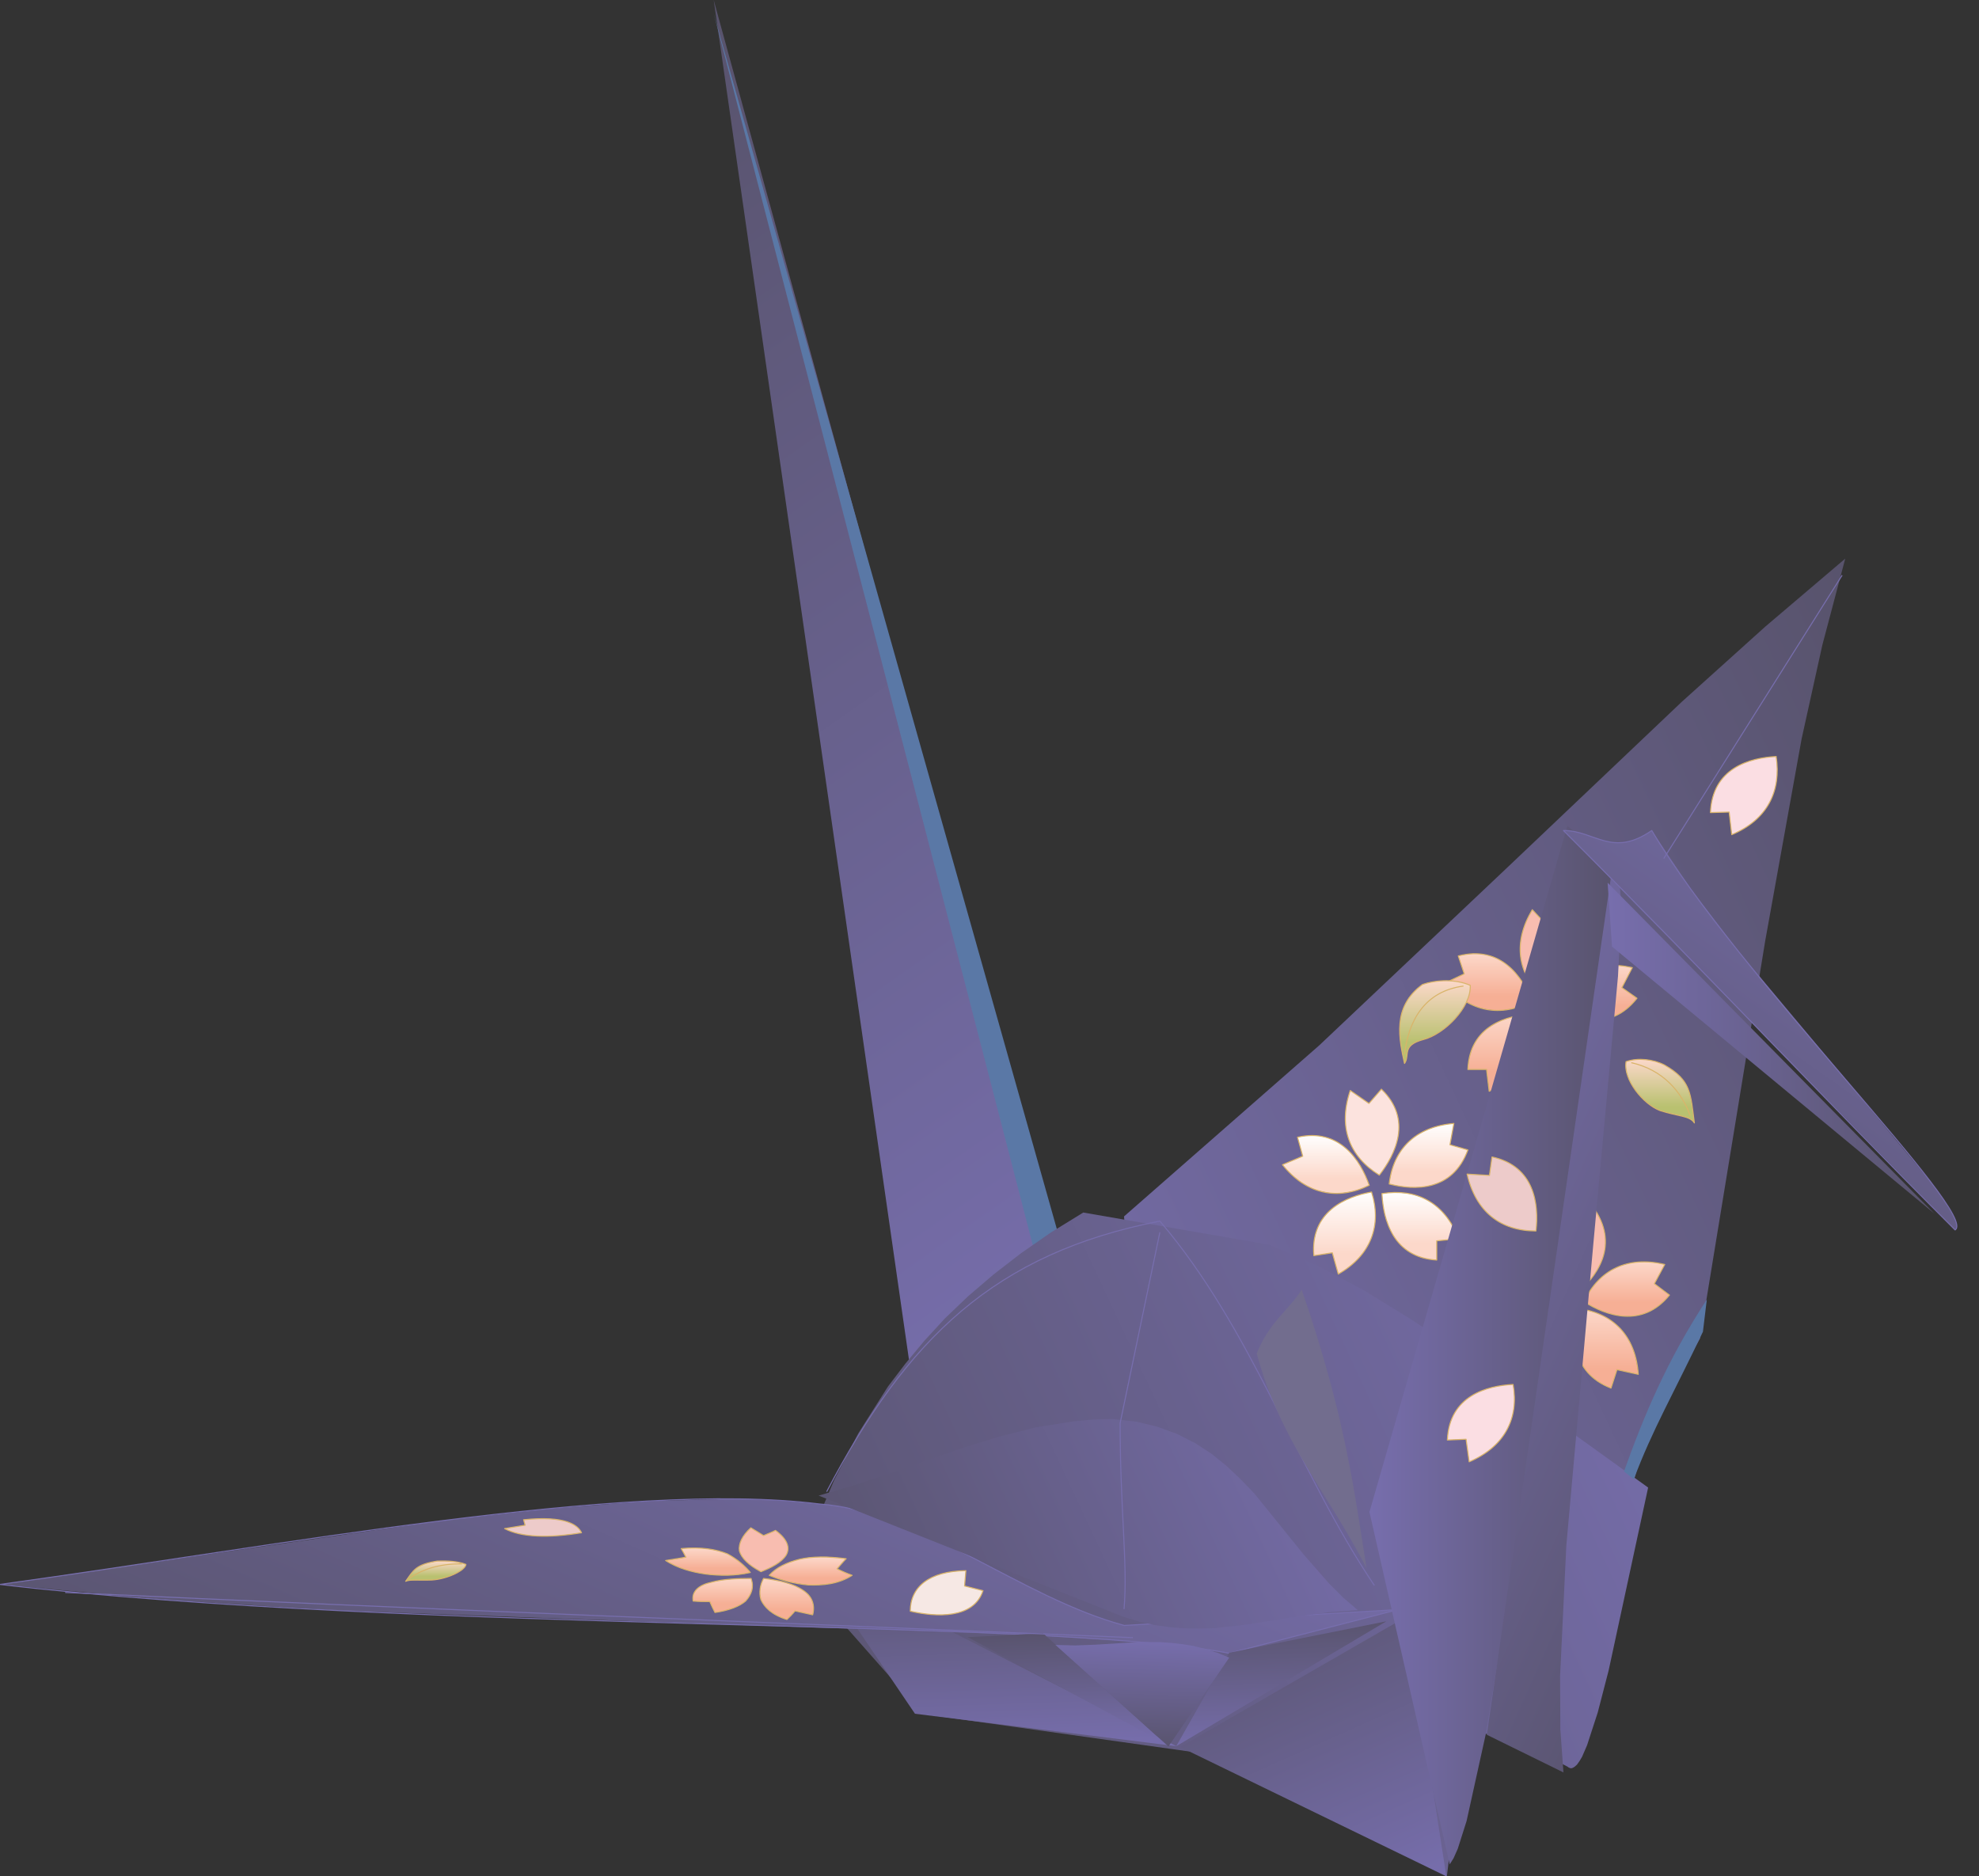 <svg xmlns="http://www.w3.org/2000/svg" version="1.2" width="288" height="72.24mm" viewBox="0 0 7620 7224" preserveAspectRatio="xMidYMid" fill-rule="evenodd" stroke-width="28.222" stroke-linejoin="round" xml:space="preserve"><rect x="0" y="0" width="7620" height="7224" fill="#333333" stroke="none"/><defs class="ClipPathGroup"><clipPath id="a" clipPathUnits="userSpaceOnUse"><path d="M0 0h7620v7224H0z"/></clipPath></defs><g class="SlideGroup"><g class="Slide" clip-path="url(#a)"><g class="Page"><g class="com.sun.star.drawing.ClosedBezierShape"><path class="BoundingBox" fill="none" d="M4328 2150h2778v4623H4328z"/><defs><linearGradient id="b" x1="7743" y1="3516" x2="3689" y2="5406" gradientUnits="userSpaceOnUse"><stop offset="0" style="stop-color:#58536c"/><stop offset="1" style="stop-color:#776ead"/></linearGradient></defs><path style="fill:url(#b)" d="m5990 6772 355-1263 201-355 251-1532 140-777 80-362 88-332-308 262-322 290-677 643-718 679-752 659 30 358 30 1156 1602 574Z"/></g><g class="com.sun.star.drawing.ClosedBezierShape"><path class="BoundingBox" fill="none" d="M5178 4191h212v338h-212z"/><path fill="#FCE3DE" d="M5311 4525c62-79 129-215 8-331l-48 55-72-50c-48 142-3 255 112 326Z"/><path fill="none" stroke="#D9B46A" stroke-width="4" stroke-linejoin="miter" d="M5311 4525c62-79 129-215 8-331l-48 55-72-50c-48 142-3 255 112 326Z"/></g><g class="com.sun.star.drawing.ClosedBezierShape"><path class="BoundingBox" fill="none" d="M5346 4323h310v253h-310z"/><defs><linearGradient id="c" x1="5500" y1="4572" x2="5500" y2="4326" gradientUnits="userSpaceOnUse"><stop offset=".25" style="stop-color:#fcd8ca"/><stop offset="1" style="stop-color:#fff"/></linearGradient></defs><path style="fill:url(#c)" d="m5349 4559 38 8 21 3 21 2h21l22-1 21-3 21-5 21-7 21-9 19-12 18-15 17-18 16-21 14-25 12-28-69-20 15-82-27 3-26 5-24 7-22 8-21 10-20 11-18 13-16 14-15 16-14 17-11 18-11 20-8 21-7 22-5 24-4 24Z"/><path fill="none" stroke="#D9B46A" stroke-width="4" stroke-linejoin="miter" d="M5349 4559c96 25 244 30 303-131l-69-20 15-82c-148 12-234 100-249 233Z"/></g><g class="com.sun.star.drawing.ClosedBezierShape"><path class="BoundingBox" fill="none" d="M4934 4370h342v228h-342z"/><defs><linearGradient id="d" x1="5105" y1="4594" x2="5105" y2="4371" gradientUnits="userSpaceOnUse"><stop offset=".25" style="stop-color:#fcd8ca"/><stop offset="1" style="stop-color:#fff"/></linearGradient></defs><path style="fill:url(#d)" d="m5272 4564-15-37-9-19-10-19-12-18-13-17-14-17-16-15-18-14-19-12-20-10-23-7-24-5-26-2-27 2-30 5 20 73-78 33 18 20 18 18 19 17 19 14 20 12 20 10 21 8 22 5 21 4 22 2h22l22-3 23-4 22-6 22-8 23-10Z"/><path fill="none" stroke="#D9B46A" stroke-width="4" stroke-linejoin="miter" d="M5272 4564c-33-95-113-222-276-185l20 73-78 33c92 115 214 138 334 79Z"/></g><g class="com.sun.star.drawing.ClosedBezierShape"><path class="BoundingBox" fill="none" d="M5318 4590h303v266h-303z"/><defs><linearGradient id="e" x1="5469" y1="4852" x2="5469" y2="4592" gradientUnits="userSpaceOnUse"><stop offset=".25" style="stop-color:#fcd8ca"/><stop offset="1" style="stop-color:#fff"/></linearGradient></defs><path style="fill:url(#e)" d="m5321 4596 4 40 3 21 4 21 6 20 8 21 9 20 10 20 13 18 15 17 17 15 19 13 22 12 24 9 27 6 30 3v-74l85-8-11-25-12-23-14-22-14-19-16-18-16-15-18-14-18-11-19-10-21-8-21-6-22-4-22-2-23-1-24 1-25 3Z"/><path fill="none" stroke="#D9B46A" stroke-width="4" stroke-linejoin="miter" d="M5321 4596c5 101 43 246 211 256v-74l85-8c-56-141-163-195-296-174Z"/></g><g class="com.sun.star.drawing.ClosedBezierShape"><path class="BoundingBox" fill="none" d="M5056 4587h244v324h-244z"/><defs><linearGradient id="f" x1="5177" y1="4906" x2="5177" y2="4590" gradientUnits="userSpaceOnUse"><stop offset=".25" style="stop-color:#fcd8ca"/><stop offset="1" style="stop-color:#fff"/></linearGradient></defs><path style="fill:url(#f)" d="m5281 4590-38 8-20 6-20 8-20 8-20 10-18 12-18 14-16 15-14 17-13 19-10 21-8 23-6 26-2 28 1 30 71-11 23 82 23-14 21-15 19-17 17-17 15-17 12-19 11-19 9-20 7-21 5-21 3-22 1-22-1-23-3-23-4-23-7-23Z"/><path fill="none" stroke="#D9B46A" stroke-width="4" stroke-linejoin="miter" d="M5281 4590c-99 17-237 76-222 245l71-11 23 82c128-73 168-191 128-316Z"/></g><g class="com.sun.star.drawing.PolyPolygonShape"><path class="BoundingBox" fill="none" d="M2748 0h1318v5293H2748z"/><defs><linearGradient id="g" x1="4866" y1="4732" x2="1946" y2="560" gradientUnits="userSpaceOnUse"><stop offset="0" style="stop-color:#776ead"/><stop offset="1" style="stop-color:#58536c"/></linearGradient></defs><path style="fill:url(#g)" d="M4065 4794 2748 0l760 5292 557-498Z"/></g><g class="com.sun.star.drawing.ClosedBezierShape"><path class="BoundingBox" fill="none" d="M5851 3499h208v347h-208z"/><path fill="#F8BDB0" d="M5940 3842c78-63 169-181 78-319l-59 43-59-63c-75 125-58 244 40 339Z"/><path fill="none" stroke="#D9B46A" stroke-width="4" stroke-linejoin="miter" d="M5940 3842c78-63 169-181 78-319l-59 43-59-63c-75 125-58 244 40 339Z"/></g><g class="com.sun.star.drawing.ClosedBezierShape"><path class="BoundingBox" fill="none" d="M5971 3715h336v217h-336z"/><defs><linearGradient id="h" x1="6138" y1="3927" x2="6138" y2="3716" gradientUnits="userSpaceOnUse"><stop offset=".25" style="stop-color:#f6af95"/><stop offset="1" style="stop-color:#fcd8ca"/></linearGradient></defs><path style="fill:url(#h)" d="m5974 3869 34 21 19 9 19 9 20 7 21 6 22 4 22 3h22l22-3 22-5 22-8 22-11 21-15 21-19 20-23-58-41 40-77-26-5-26-3-25-1-24 1-23 3-22 5-21 6-20 8-20 11-18 12-17 13-16 16-15 16-14 19-13 20-11 22Z"/><path fill="none" stroke="#D9B46A" stroke-width="4" stroke-linejoin="miter" d="M5974 3869c84 57 224 108 329-25l-58-41 40-77c-143-32-253 23-311 143Z"/></g><g class="com.sun.star.drawing.ClosedBezierShape"><path class="BoundingBox" fill="none" d="M5937 3893h250v313h-250z"/><defs><linearGradient id="i" x1="6061" y1="4202" x2="6061" y2="3896" gradientUnits="userSpaceOnUse"><stop offset=".25" style="stop-color:#f6af95"/><stop offset="1" style="stop-color:#fcd8ca"/></linearGradient></defs><path style="fill:url(#i)" d="m5954 3896-9 39-3 20-2 22-1 21 1 22 3 22 4 22 7 21 9 20 12 20 14 18 17 18 21 15 24 14 28 12 21-68 84 15-3-27-5-26-6-24-8-23-9-21-12-20-12-18-14-17-16-15-17-14-18-12-20-10-21-9-22-7-23-6-24-4Z"/><path fill="none" stroke="#D9B46A" stroke-width="4" stroke-linejoin="miter" d="M5954 3896c-27 97-32 248 125 306l21-68 84 15c-10-148-97-236-230-253Z"/></g><g class="com.sun.star.drawing.ClosedBezierShape"><path class="BoundingBox" fill="none" d="M5649 3901h265v305h-265z"/><defs><linearGradient id="j" x1="5781" y1="4202" x2="5781" y2="3904" gradientUnits="userSpaceOnUse"><stop offset=".25" style="stop-color:#f6af95"/><stop offset="1" style="stop-color:#fcd8ca"/></linearGradient></defs><path style="fill:url(#j)" d="m5905 3904-40 4-21 3-21 5-21 6-20 7-20 10-19 11-18 12-17 15-15 17-13 20-11 22-8 24-6 28-3 30h72l10 84 25-11 23-12 21-14 19-15 17-15 16-17 13-18 12-19 10-19 7-20 6-22 4-22 3-22v-24l-2-24-3-24Z"/><path fill="none" stroke="#D9B46A" stroke-width="4" stroke-linejoin="miter" d="M5905 3904c-103 5-246 45-253 214h72l10 84c138-56 194-166 171-298Z"/></g><g class="com.sun.star.drawing.ClosedBezierShape"><path class="BoundingBox" fill="none" d="M5556 3670h347v224h-347z"/><defs><linearGradient id="k" x1="5729" y1="3890" x2="5729" y2="3672" gradientUnits="userSpaceOnUse"><stop offset=".25" style="stop-color:#f6af95"/><stop offset="1" style="stop-color:#fcd8ca"/></linearGradient></defs><path style="fill:url(#k)" d="m5899 3855-16-37-10-18-11-19-13-17-13-17-15-16-17-15-18-13-19-11-21-9-23-6-24-4-26-1-28 3-30 6 23 69-78 37 19 19 19 18 20 16 20 13 21 11 21 10 21 7 21 5 22 3 21 1h22l22-3 23-5 22-7 23-9 22-11Z"/><path fill="none" stroke="#D9B46A" stroke-width="4" stroke-linejoin="miter" d="M5899 3855c-38-95-120-216-284-174l23 69-78 37c100 111 219 132 339 68Z"/></g><g class="com.sun.star.drawing.ClosedBezierShape"><path class="BoundingBox" fill="none" d="M5975 4637h210v352h-210z"/><path fill="#F8BDB0" d="M6066 4985c77-63 169-181 77-324l-60 46-59-66c-75 128-55 249 42 344Z"/><path fill="none" stroke="#D9B46A" stroke-width="4" stroke-linejoin="miter" d="M6066 4985c77-63 169-181 77-324l-60 46-59-66c-75 128-55 249 42 344Z"/></g><g class="com.sun.star.drawing.ClosedBezierShape"><path class="BoundingBox" fill="none" d="M6096 4857h336v215h-336z"/><defs><linearGradient id="l" x1="6263" y1="5067" x2="6263" y2="4858" gradientUnits="userSpaceOnUse"><stop offset=".25" style="stop-color:#f6af95"/><stop offset="1" style="stop-color:#fcd8ca"/></linearGradient></defs><path style="fill:url(#l)" d="m6099 5012 34 20 19 9 19 8 20 7 21 6 22 4 22 2h22l22-2 22-5 22-8 22-11 21-15 21-18 20-22-58-44 40-74-26-5-26-4-25-1-24 1-23 2-22 5-21 6-20 9-20 10-18 12-17 13-16 16-15 17-14 19-13 21-11 22Z"/><path fill="none" stroke="#D9B46A" stroke-width="4" stroke-linejoin="miter" d="M6099 5012c84 54 224 104 329-25l-58-44 40-74c-143-34-253 20-311 143Z"/></g><g class="com.sun.star.drawing.ClosedBezierShape"><path class="BoundingBox" fill="none" d="M6062 5036h249v313h-249z"/><defs><linearGradient id="m" x1="6186" y1="5345" x2="6186" y2="5039" gradientUnits="userSpaceOnUse"><stop offset=".25" style="stop-color:#f6af95"/><stop offset="1" style="stop-color:#fcd8ca"/></linearGradient></defs><path style="fill:url(#m)" d="m6078 5039-9 38-2 21-2 21-1 22 1 21 2 22 5 22 7 21 9 20 11 20 14 18 18 17 20 16 24 15 28 12 23-71 82 18-3-27-5-26-6-24-8-23-9-21-11-20-13-18-14-17-16-15-17-14-18-12-20-10-21-9-22-7-23-6-24-4Z"/><path fill="none" stroke="#D9B46A" stroke-width="4" stroke-linejoin="miter" d="M6078 5039c-25 97-32 245 125 306l23-71 82 18c-10-148-97-236-230-253Z"/></g><g class="com.sun.star.drawing.ClosedBezierShape"><path class="BoundingBox" fill="none" d="M5773 5044h261v305h-261z"/><defs><linearGradient id="n" x1="5903" y1="5345" x2="5903" y2="5047" gradientUnits="userSpaceOnUse"><stop offset=".25" style="stop-color:#f6af95"/><stop offset="1" style="stop-color:#fcd8ca"/></linearGradient></defs><path style="fill:url(#n)" d="m6025 5047-39 4-20 3-21 5-20 5-20 8-20 9-19 11-18 13-16 14-15 18-13 19-11 22-8 25-6 27-3 31 71-3 10 87 25-11 23-13 21-13 19-15 17-16 15-17 13-18 11-19 10-19 7-21 6-21 4-22 2-22v-23l-2-24-3-24Z"/><path fill="none" stroke="#D9B46A" stroke-width="4" stroke-linejoin="miter" d="M6025 5047c-99 5-242 43-249 214l71-3 10 87c138-56 191-169 168-298Z"/></g><g class="com.sun.star.drawing.ClosedBezierShape"><path class="BoundingBox" fill="none" d="M5681 4812h347v224h-347z"/><defs><linearGradient id="o" x1="5854" y1="5032" x2="5854" y2="4814" gradientUnits="userSpaceOnUse"><stop offset=".25" style="stop-color:#f6af95"/><stop offset="1" style="stop-color:#fcd8ca"/></linearGradient></defs><path style="fill:url(#o)" d="m6024 4998-16-36-10-19-11-18-13-18-13-18-15-16-17-14-18-14-19-11-21-9-23-6-24-4-26-1-28 3-30 6 23 67-78 36 18 21 19 18 20 16 20 13 20 12 21 10 21 7 22 5 22 3 22 1h22l22-3 22-5 23-7 22-8 23-11Z"/><path fill="none" stroke="#D9B46A" stroke-width="4" stroke-linejoin="miter" d="M6024 4998c-38-95-120-219-284-175l23 67-78 36c97 115 219 133 339 72Z"/></g><g class="com.sun.star.drawing.PolyPolygonShape"><path class="BoundingBox" fill="none" d="M2748 51h1337v4792H2748z"/><path fill="#5A78A6" d="m2748 51 1335 4730-94 61L2748 51Z"/></g><g class="com.sun.star.drawing.ClosedBezierShape"><path class="BoundingBox" fill="none" d="M3072 4669h3275v2557H3072z"/><defs><linearGradient id="p" x1="6542" y1="5092" x2="2876" y2="6802" gradientUnits="userSpaceOnUse"><stop offset="0" style="stop-color:#776ead"/><stop offset="1" style="stop-color:#58536c"/></linearGradient></defs><path style="fill:url(#p)" d="m6036 6803 4 3 5 2 4 1 5-1 4-2 5-3 9-8 10-14 10-17 19-44 41-126 42-162 152-704-729-525-181-121-182-112-182-97-185-80-716-124-125 77-115 80-106 82-97 83-89 85-80 87-73 88-67 88-114 180-93 180-76 180-63 177 480 544 1116 157 902 468 77-625 388 203Z"/></g><g class="com.sun.star.drawing.PolyPolygonShape"><path class="BoundingBox" fill="none" d="M4544 6226h1026v1000H4544z"/><defs><linearGradient id="q" x1="5326" y1="7332" x2="4786" y2="6117" gradientUnits="userSpaceOnUse"><stop offset="0" style="stop-color:#776ead"/><stop offset="1" style="stop-color:#58536c"/></linearGradient></defs><path style="fill:url(#q)" d="m5569 7225-155-999-870 501 1025 498Z"/></g><g class="com.sun.star.drawing.PolyPolygonShape"><path class="BoundingBox" fill="none" d="M3122 6006h1409v719H3122z"/><defs><linearGradient id="r" x1="3839" y1="6747" x2="3813" y2="5982" gradientUnits="userSpaceOnUse"><stop offset="0" style="stop-color:#776ead"/><stop offset="1" style="stop-color:#58536c"/></linearGradient></defs><path style="fill:url(#r)" d="m4530 6724-1007-125-401-592 1408 717Z"/></g><g class="com.sun.star.drawing.ClosedBezierShape"><path class="BoundingBox" fill="none" d="M-1 5768h5386v601H-1z"/><defs><linearGradient id="s" x1="2135" y1="7316" x2="3247" y2="4819" gradientUnits="userSpaceOnUse"><stop offset="0" style="stop-color:#58536c"/><stop offset="1" style="stop-color:#776ead"/></linearGradient></defs><path style="fill:url(#s)" d="m5383 6198-1054 61-75-23-75-27-148-65-291-149-145-72-146-62-73-25-74-21-74-15-75-9-147-14-159-6-353 9-388 30-413 46L0 6101l633 59 679 42 1381 50 1218 41 475 29 191 20 156 24 650-168Z"/><path fill="none" stroke="#776EAD" stroke-width="4" stroke-linejoin="miter" d="m5383 6198-1054 61c-404-109-775-438-1176-468-746-93-2097 165-3153 310 1600 188 4004 127 4733 265l650-168Z"/></g><g class="com.sun.star.drawing.ClosedBezierShape"><path class="BoundingBox" fill="none" d="M3152 5464h2077v809H3152z"/><defs><linearGradient id="t" x1="5197" y1="5397" x2="3182" y2="6337" gradientUnits="userSpaceOnUse"><stop offset="0" style="stop-color:#776ead"/><stop offset="1" style="stop-color:#58536c"/></linearGradient></defs><path style="fill:url(#t)" d="m5228 6200-57-49-53-53-99-113-190-235-52-54-54-51-58-47-63-41-69-35-76-28-83-20-91-10-75 2-74 7-145 23-142 36-140 43-276 97-138 46-141 41 1177 468 60 18 60 13 58 8 58 4 57 1 56-2 111-12 219-34 109-15 111-8Z"/></g><g class="com.sun.star.drawing.ClosedBezierShape"><path class="BoundingBox" fill="none" d="M5272 3180h950v4001h-950z"/><defs><linearGradient id="u" x1="6222" y1="5179" x2="5271" y2="5179" gradientUnits="userSpaceOnUse"><stop offset="0" style="stop-color:#58536c"/><stop offset="1" style="stop-color:#776ead"/></linearGradient></defs><path style="fill:url(#u)" d="m5582 7179 15-24 16-36 34-107 74-335 166-1017 334-2326-186-154-762 2642 309 1357Z"/></g><g class="com.sun.star.drawing.ClosedBezierShape"><path class="BoundingBox" fill="none" d="M5725 3347h517v3479h-517z"/><defs><linearGradient id="v" x1="5120" y1="4702" x2="6844" y2="5470" gradientUnits="userSpaceOnUse"><stop offset="0" style="stop-color:#776ead"/><stop offset="1" style="stop-color:#58536c"/></linearGradient></defs><path style="fill:url(#v)" d="m6020 6825-12-165-1-206 24-502 105-1173 94-1020 9-177 1-133-4-47-7-33-4-11-5-7-3-3-3-1h-3l-4 1-482 3332 295 145Z"/></g><g class="com.sun.star.drawing.ClosedBezierShape"><path class="BoundingBox" fill="none" d="M6015 3195h1523v1545H6015z"/><defs><linearGradient id="w" x1="6166" y1="4839" x2="7388" y2="3095" gradientUnits="userSpaceOnUse"><stop offset="0" style="stop-color:#58536c"/><stop offset="1" style="stop-color:#776ead"/></linearGradient></defs><path style="fill:url(#w)" d="m6020 3198 22 1 21 3 20 5 20 6 75 25 19 4 20 3h21l21-2 23-6 24-9 26-13 28-17 149 223 186 243 408 488 328 395 52 71 35 57 11 22 5 17 1 8-1 6-2 4-4 4-1508-1538Z"/><path fill="none" stroke="#776EAD" stroke-width="4" stroke-linejoin="miter" d="M6020 3198c121 0 187 106 340 0 329 557 1262 1475 1168 1538-519-519-992-1024-1508-1538Z"/></g><g class="com.sun.star.drawing.ClosedBezierShape"><path class="BoundingBox" fill="none" d="M6190 3399h1260v1275H6190z"/><defs><linearGradient id="x" x1="6189" y1="4036" x2="7449" y2="4036" gradientUnits="userSpaceOnUse"><stop offset="0" style="stop-color:#776ead"/><stop offset="1" style="stop-color:#58536c"/></linearGradient></defs><path style="fill:url(#x)" d="m6190 3399 17 246 1241 1028-1258-1274Z"/></g><g fill="none" class="com.sun.star.drawing.OpenBezierShape"><path class="BoundingBox" d="M3181 4699h2114v1409H3181z"/><path stroke="#776EAD" stroke-width="4" stroke-linejoin="miter" d="M5292 6105c-295-437-468-984-826-1403-636 124-974 452-1283 1042"/></g><g class="com.sun.star.drawing.ClosedBezierShape"><path class="BoundingBox" fill="none" d="M4838 4966h425v1074h-425z"/><path fill="#726D8E" d="M5012 4966c-51 81-125 124-173 246 93 344 275 537 423 827-48-295-79-577-250-1073Z"/></g><g fill="none" class="com.sun.star.drawing.OpenBezierShape"><path class="BoundingBox" d="M4311 4744h158v1454h-158z"/><path stroke="#776EAD" stroke-width="4" stroke-linejoin="miter" d="m4466 4745-153 735c0 340 30 543 15 716"/></g><g class="com.sun.star.drawing.PolyPolygonShape"><path class="BoundingBox" fill="none" d="M4528 6243h811v482h-811z"/><defs><linearGradient id="y" x1="4942" y1="6737" x2="4924" y2="6228" gradientUnits="userSpaceOnUse"><stop offset="0" style="stop-color:#776ead"/><stop offset="1" style="stop-color:#58536c"/></linearGradient></defs><path style="fill:url(#y)" d="m4733 6364-204 360 809-481-605 121Z"/></g><g class="com.sun.star.drawing.PolyPolygonShape"><path class="BoundingBox" fill="none" d="M3726 6288h759v425h-759z"/><defs><linearGradient id="z" x1="4113" y1="6724" x2="4097" y2="6275" gradientUnits="userSpaceOnUse"><stop offset="0" style="stop-color:#776ead"/><stop offset="1" style="stop-color:#58536c"/></linearGradient></defs><path style="fill:url(#z)" d="m4484 6712-468-423-290 15 758 408Z"/></g><g class="com.sun.star.drawing.ClosedBezierShape"><path class="BoundingBox" fill="none" d="M4064 6322h670v404h-670z"/><defs><linearGradient id="A" x1="4391" y1="6737" x2="4405" y2="6311" gradientUnits="userSpaceOnUse"><stop offset="0" style="stop-color:#58536c"/><stop offset="1" style="stop-color:#776ead"/></linearGradient></defs><path style="fill:url(#A)" d="m4499 6725 234-342-46-19-46-14-45-12-44-7-44-5-43-3h-84l-162 10-78 3-77-2 435 391Z"/></g><g class="com.sun.star.drawing.ClosedBezierShape"><path class="BoundingBox" fill="none" d="M6253 5003h320v694h-320z"/><path fill="#5A78A6" d="M6557 5128c-110 232-197 382-266 568l-38-30c76-212 163-423 319-662l-15 124Z"/></g><g fill="none" class="com.sun.star.drawing.OpenBezierShape"><path class="BoundingBox" d="M250 6130h4114v179H250z"/><path stroke="#776EAD" stroke-width="4" stroke-linejoin="miter" d="M4362 6306c-1370-57-2731-110-4111-174"/></g><g fill="none" class="com.sun.star.drawing.LineShape"><path class="BoundingBox" d="M6404 2213h692v1096h-692z"/><path stroke="#776EAD" stroke-width="4" stroke-linejoin="miter" d="m7093 2215-687 1091"/></g><g class="com.sun.star.drawing.ClosedBezierShape"><path class="BoundingBox" fill="none" d="M3503 6045h286v177h-286z"/><path fill="#F6E8E4" d="M3505 6204c99 23 244 31 280-79l-71-18 5-59c-143 2-214 64-214 156Z"/><path fill="none" stroke="#D9B46A" stroke-width="4" stroke-linejoin="miter" d="M3505 6204c99 23 244 31 280-79l-71-18 5-59c-143 2-214 64-214 156Z"/></g><g class="com.sun.star.drawing.ClosedBezierShape"><path class="BoundingBox" fill="none" d="M6583 2910h264v308h-264z"/><path fill="#FBDEE3" d="M6839 2913c-103 5-246 45-253 216l72-2 10 87c138-58 191-168 171-301Z"/><path fill="none" stroke="#D9B46A" stroke-width="4" stroke-linejoin="miter" d="M6839 2913c-103 5-246 45-253 216l72-2 10 87c138-58 191-168 171-301Z"/></g><g class="com.sun.star.drawing.ClosedBezierShape"><path class="BoundingBox" fill="none" d="M5570 5328h265v305h-265z"/><path fill="#FBDEE3" d="M5826 5331c-100 5-246 43-253 214l72-3 12 87c138-59 192-169 169-298Z"/><path fill="none" stroke="#D9B46A" stroke-width="4" stroke-linejoin="miter" d="M5826 5331c-100 5-246 43-253 214l72-3 12 87c138-59 192-169 169-298Z"/></g><g class="com.sun.star.drawing.ClosedBezierShape"><path class="BoundingBox" fill="none" d="M1936 5846h307v73h-307z"/><path fill="#EDCBCA" d="M2239 5902c-13-29-61-67-223-50l6 21-79 13c63 34 171 37 296 16Z"/><path fill="none" stroke="#D9B46A" stroke-width="4" stroke-linejoin="miter" d="M2239 5902c-13-29-61-67-223-50l6 21-79 13c63 34 171 37 296 16Z"/></g><g class="com.sun.star.drawing.ClosedBezierShape"><path class="BoundingBox" fill="none" d="M5646 4452h275v291h-275z"/><path fill="#EDCBCA" d="M5914 4740c12-102-5-250-169-285l-10 71-86-5c33 145 129 219 265 219Z"/><path fill="none" stroke="#D9B46A" stroke-width="4" stroke-linejoin="miter" d="M5914 4740c12-102-5-250-169-285l-10 71-86-5c33 145 129 219 265 219Z"/></g><g class="com.sun.star.drawing.ClosedBezierShape"><path class="BoundingBox" fill="none" d="M5387 3774h277v327h-277z"/><defs><linearGradient id="B" x1="5525" y1="4094" x2="5525" y2="3775" gradientUnits="userSpaceOnUse"><stop offset=".25" style="stop-color:#b9c170"/><stop offset="1" style="stop-color:#fcd8ca"/></linearGradient></defs><path style="fill:url(#B)" d="m5661 3794-11-5-11-3-11-3-12-3-23-3-24-1-24 1-24 3-23 4-21 7-21 16-17 18-15 18-11 19-9 19-7 20-4 20-3 20-1 20v20l4 40 7 38 8 36 2-3 1-3 3-6 1-6 1-7 2-12 1-6 1-6 2-6 3-6 2-3 3-3 6-6 7-5 10-5 12-5 15-4 15-5 16-7 16-8 16-10 16-11 15-12 15-14 13-14 13-15 12-16 10-16 9-16 7-17 5-16 2-16 1-16Z"/><path fill="none" stroke="#D9B46A" stroke-width="4" stroke-linejoin="miter" d="M5661 3794c-56-24-128-22-184-3-119 87-89 212-69 304 22-31-13-69 72-92 81-20 186-125 181-209Z"/></g><g fill="none" class="com.sun.star.drawing.OpenBezierShape"><path class="BoundingBox" d="M5406 3795h231v267h-231z"/><path stroke="#D9B46A" stroke-width="4" stroke-linejoin="miter" d="M5635 3797c-151 20-212 135-227 263"/></g><g class="com.sun.star.drawing.ClosedBezierShape"><path class="BoundingBox" fill="none" d="M6258 4077h271v257h-271z"/><defs><linearGradient id="C" x1="6392" y1="4323" x2="6392" y2="4078" gradientUnits="userSpaceOnUse"><stop offset=".25" style="stop-color:#b9c170"/><stop offset="1" style="stop-color:#fcd8ca"/></linearGradient></defs><path style="fill:url(#C)" d="m6261 4088 9-3 9-2 9-2 10-1 9-1h10l19 1 20 3 18 4 18 6 9 4 8 4 18 11 16 11 14 11 12 11 10 11 8 11 7 12 6 13 4 13 4 14 6 31 10 74-3-5-5-4-4-4-6-3-6-3-7-3-15-4-39-9-23-6-25-7-12-6-12-6-12-9-12-9-12-10-12-12-11-12-10-13-9-13-9-14-7-14-5-15-5-14-2-14-1-14 1-13Z"/><path fill="none" stroke="#D9B46A" stroke-width="4" stroke-linejoin="miter" d="M6261 4088c46-16 105-9 148 13 103 59 100 110 115 223-17-28-63-25-133-48-63-24-142-118-130-188Z"/></g><g fill="none" class="com.sun.star.drawing.OpenBezierShape"><path class="BoundingBox" d="M6280 4090h231v208h-231z"/><path stroke="#D9B46A" stroke-width="4" stroke-linejoin="miter" d="M6281 4092c122 27 194 112 227 204"/></g><g class="com.sun.star.drawing.ClosedBezierShape"><path class="BoundingBox" fill="none" d="M1555 6008h243v88h-243z"/><defs><linearGradient id="D" x1="1678" y1="6089" x2="1678" y2="6011" gradientUnits="userSpaceOnUse"><stop offset=".25" style="stop-color:#b9c170"/><stop offset="1" style="stop-color:#fcd8ca"/></linearGradient></defs><path style="fill:url(#D)" d="m1794 6024-6-2-6-2-13-3-14-3-14-1-15-1-14-1h-28l-28 6-12 3-10 3-9 4-9 4-7 4-6 4-6 5-5 6-5 5-5 6-20 28 3-1 4-1 4-1 5-1h21l64-1 10-1 11-1 22-5 21-6 21-8 9-5 8-5 8-4 7-5 5-5 5-5 1-3 2-2 1-2v-3Z"/><path fill="none" stroke="#D9B46A" stroke-width="4" stroke-linejoin="miter" d="M1794 6024c-31-13-74-14-110-13-84 13-92 36-122 78 17-8 48-3 101-5 54-3 128-35 131-60Z"/></g><g fill="none" class="com.sun.star.drawing.OpenBezierShape"><path class="BoundingBox" d="M1573 6020h208v62h-208z"/><path stroke="#D9B46A" stroke-width="4" stroke-linejoin="miter" d="M1779 6022c-92-2-161 25-204 57"/></g><g class="com.sun.star.drawing.ClosedBezierShape"><path class="BoundingBox" fill="none" d="M2844 5880h193v176h-193z"/><path fill="#F8BDB0" d="M2930 6052c38-15 79-35 97-64 15-26 8-59-41-95-13 7-28 12-46 20-15-10-33-20-49-30-33 30-48 61-44 89 8 28 36 55 83 80Z"/><path fill="none" stroke="#D9B46A" stroke-width="4" stroke-linejoin="miter" d="M2930 6052c38-15 79-35 97-64 15-26 8-59-41-95-13 7-28 12-46 20-15-10-33-20-49-30-33 30-48 61-44 89 8 28 36 55 83 80Z"/></g><g class="com.sun.star.drawing.ClosedBezierShape"><path class="BoundingBox" fill="none" d="M2958 5993h329v113h-329z"/><defs><linearGradient id="E" x1="3121" y1="6103" x2="3121" y2="5995" gradientUnits="userSpaceOnUse"><stop offset=".25" style="stop-color:#f6af95"/><stop offset="1" style="stop-color:#fcd8ca"/></linearGradient></defs><path style="fill:url(#E)" d="m2962 6066 16 6 16 6 18 5 19 6 19 4 21 4 20 3 21 3h21l22-1 21-1 22-3 21-5 21-7 11-4 10-5 10-5 10-6-15-6-14-6-14-6-15-7 17-20 9-10 9-9-51-6-24-1h-23l-22 1-20 1-20 3-19 4-19 5-17 5-16 7-15 7-15 8-12 9-12 10-11 11Z"/><path fill="none" stroke="#D9B46A" stroke-width="4" stroke-linejoin="miter" d="M2962 6066c40 17 94 32 150 37 56 2 116-3 169-37-20-7-38-15-58-25 12-13 22-26 35-39-72-9-130-9-179 2-51 13-90 32-117 62Z"/></g><g class="com.sun.star.drawing.ClosedBezierShape"><path class="BoundingBox" fill="none" d="M2924 6075h212v165h-212z"/><defs><linearGradient id="F" x1="3029" y1="6236" x2="3029" y2="6078" gradientUnits="userSpaceOnUse"><stop offset=".25" style="stop-color:#f6af95"/><stop offset="1" style="stop-color:#fcd8ca"/></linearGradient></defs><path style="fill:url(#F)" d="m2940 6078-4 9-4 9-3 10-2 10-1 11v11l1 6v5l2 6 1 5 3 5 3 6 3 5 4 5 4 5 5 6 5 5 6 5 6 5 7 4 7 5 8 4 18 9 21 7 16-15 7-9 4-4 4-5 68 15 2-7 1-7v-20l-1-7-2-6-2-6-2-6-3-6-4-5-4-6-5-5-6-5-5-5-7-4-6-4-7-4-15-8-17-6-19-6-20-6-21-4-22-4-24-3Z"/><path fill="none" stroke="#D9B46A" stroke-width="4" stroke-linejoin="miter" d="M2940 6078c-12 22-19 53-10 82 13 28 41 58 100 76 10-10 21-20 31-33 23 5 45 10 68 15 10-38-2-72-38-95-33-23-87-38-151-45Z"/></g><g class="com.sun.star.drawing.ClosedBezierShape"><path class="BoundingBox" fill="none" d="M2665 6076h236v137h-236z"/><defs><linearGradient id="G" x1="2782" y1="6208" x2="2782" y2="6077" gradientUnits="userSpaceOnUse"><stop offset=".25" style="stop-color:#f6af95"/><stop offset="1" style="stop-color:#fcd8ca"/></linearGradient></defs><path style="fill:url(#G)" d="m2892 6078-38 1-40 2-20 2-19 2-19 4-18 4-16 4-8 3-7 3-7 3-6 4-5 4-5 5-5 4-3 5-3 5-3 6-1 6-1 6v7l1 7 15 1 17 1h32l10 23 5 9 5 10 20-3 18-4 16-5 16-5 14-6 13-6 11-7 10-8 8-10 4-5 3-5 2-5 3-5 2-5 2-5 1-6 1-5v-18l-2-6-1-6-2-6Z"/><path fill="none" stroke="#D9B46A" stroke-width="4" stroke-linejoin="miter" d="M2892 6078c-49 0-108 2-154 15-46 10-76 34-69 72 20 2 43 2 64 2 8 17 13 29 20 42 54-8 93-23 118-44 23-26 33-53 21-87Z"/></g><g class="com.sun.star.drawing.ClosedBezierShape"><path class="BoundingBox" fill="none" d="M2557 5958h337v111h-337z"/><defs><linearGradient id="H" x1="2726" y1="6065" x2="2726" y2="5960" gradientUnits="userSpaceOnUse"><stop offset=".25" style="stop-color:#f6af95"/><stop offset="1" style="stop-color:#fcd8ca"/></linearGradient></defs><path style="fill:url(#H)" d="m2889 6055-7-8-9-9-10-10-10-9-12-10-13-9-13-9-15-8-17-6-18-5-19-4-21-4-23-2-24-1h-26l-29 2 4 8 5 8 9 17-19 4-19 3-40 6 17 10 18 9 19 8 19 7 20 6 20 5 20 4 21 3 21 3 22 1 21 1h21l22-1 21-2 22-3 22-5Z"/><path fill="none" stroke="#D9B46A" stroke-width="4" stroke-linejoin="miter" d="M2889 6055c-18-22-49-51-89-72-43-17-98-27-177-20 6 10 11 20 18 33-25 5-51 8-78 13 45 29 99 44 154 52 57 7 113 7 172-6Z"/></g></g></g></g></svg>
